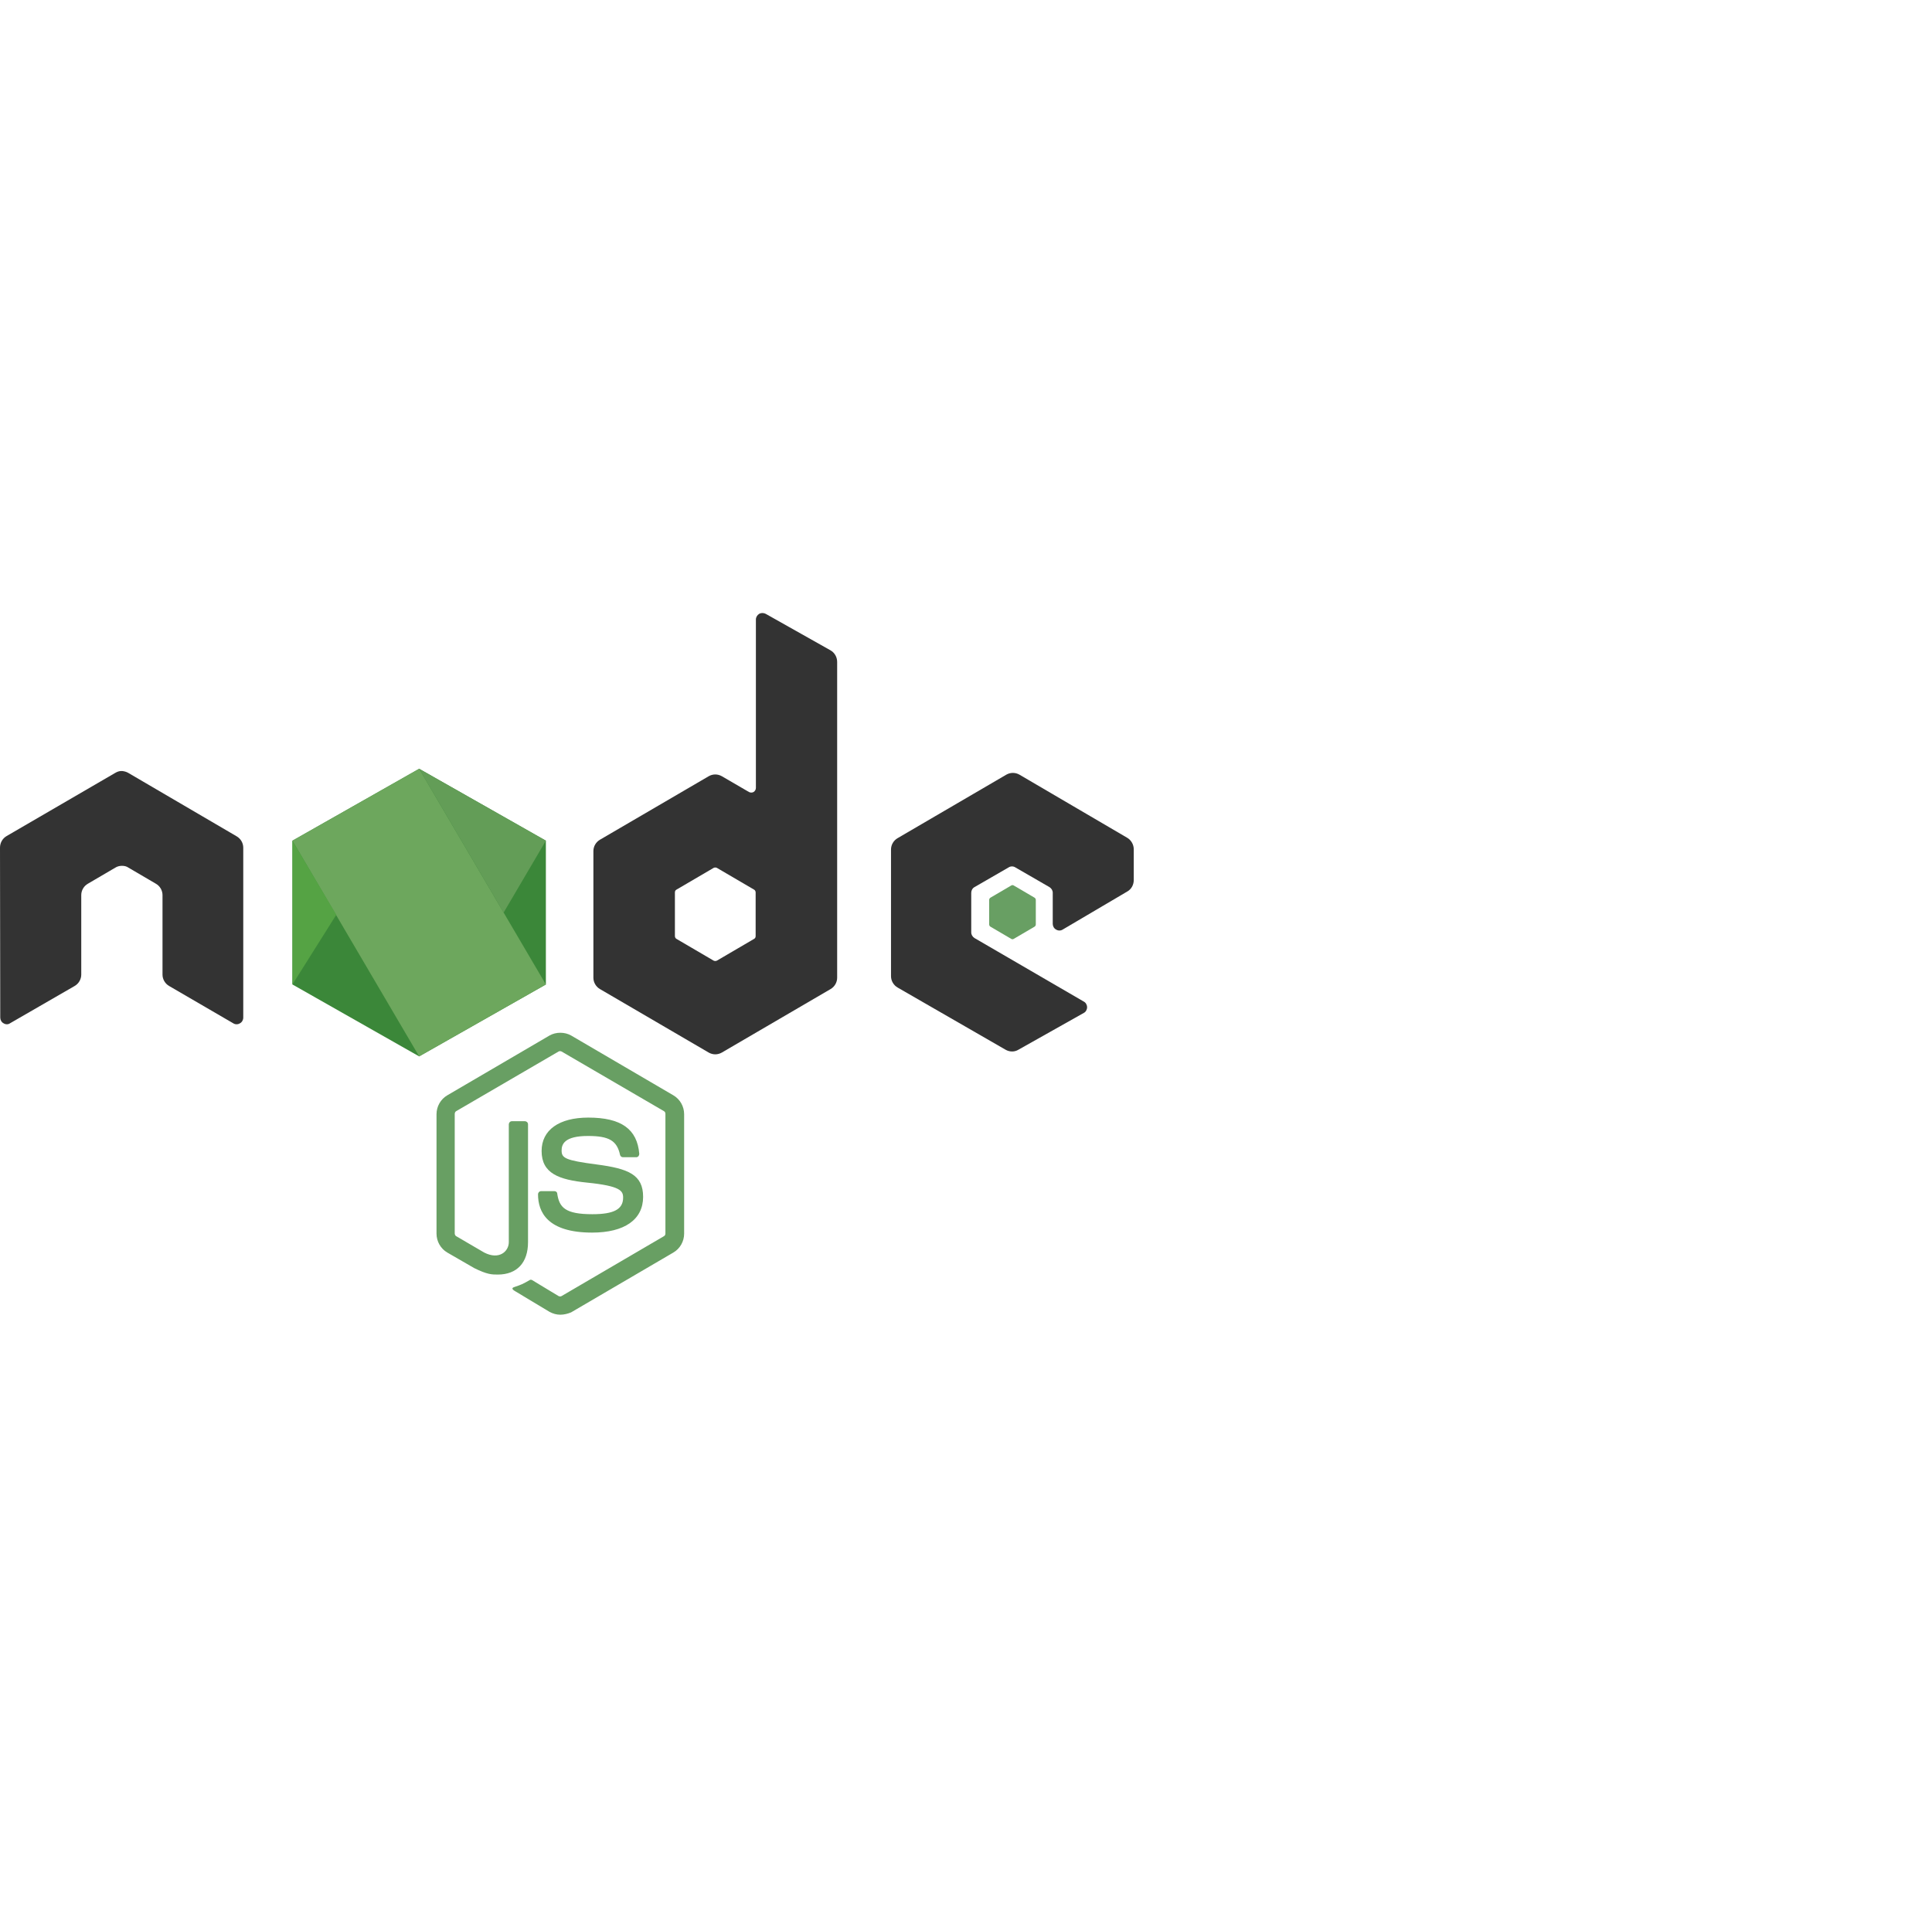 <svg width="167" height="166" viewBox="0 0 167 166" fill="none" xmlns="http://www.w3.org/2000/svg">
<path d="M48.434 113.666C48.102 113.666 47.791 113.576 47.504 113.42L44.557 111.65C44.114 111.404 44.335 111.314 44.468 111.27C45.066 111.068 45.177 111.023 45.797 110.665C45.864 110.62 45.953 110.643 46.019 110.687L48.279 112.053C48.368 112.098 48.478 112.098 48.545 112.053L57.385 106.88C57.474 106.836 57.518 106.746 57.518 106.634V96.31C57.518 96.198 57.474 96.109 57.385 96.064L48.545 90.913C48.456 90.868 48.345 90.868 48.279 90.913L39.438 96.064C39.35 96.109 39.306 96.221 39.306 96.31V106.634C39.306 106.724 39.35 106.836 39.438 106.88L41.853 108.291C43.161 108.963 43.981 108.179 43.981 107.395V97.206C43.981 97.072 44.091 96.937 44.246 96.937H45.376C45.509 96.937 45.642 97.049 45.642 97.206V107.395C45.642 109.165 44.69 110.195 43.028 110.195C42.518 110.195 42.119 110.195 40.989 109.635L38.663 108.291C38.087 107.955 37.732 107.328 37.732 106.656V96.333C37.732 95.661 38.087 95.034 38.663 94.698L47.504 89.525C48.057 89.211 48.811 89.211 49.365 89.525L58.205 94.698C58.781 95.034 59.136 95.661 59.136 96.333V106.656C59.136 107.328 58.781 107.955 58.205 108.291L49.365 113.464C49.099 113.576 48.766 113.666 48.434 113.666Z" fill="#689F63"/>
<path d="M51.181 106.567C47.304 106.567 46.506 104.775 46.506 103.252C46.506 103.118 46.617 102.984 46.772 102.984H47.924C48.057 102.984 48.168 103.073 48.168 103.207C48.345 104.394 48.855 104.977 51.203 104.977C53.065 104.977 53.862 104.551 53.862 103.543C53.862 102.961 53.641 102.536 50.738 102.245C48.323 101.998 46.816 101.461 46.816 99.512C46.816 97.698 48.323 96.624 50.849 96.624C53.685 96.624 55.081 97.609 55.258 99.759C55.258 99.826 55.236 99.893 55.192 99.96C55.147 100.005 55.081 100.05 55.014 100.05H53.84C53.729 100.05 53.619 99.96 53.596 99.848C53.331 98.617 52.644 98.213 50.827 98.213C48.788 98.213 48.545 98.93 48.545 99.468C48.545 100.117 48.833 100.319 51.58 100.677C54.306 101.035 55.59 101.55 55.59 103.476C55.59 105.447 53.973 106.567 51.181 106.567Z" fill="#689F63"/>
<path fill-rule="evenodd" clip-rule="evenodd" d="M21.027 73.289C21.027 72.886 20.805 72.505 20.451 72.303L11.078 66.817C10.923 66.727 10.746 66.683 10.569 66.66C10.546 66.66 10.48 66.66 10.48 66.66C10.303 66.66 10.126 66.727 9.97 66.817L0.576 72.281C0.222 72.483 0 72.863 0 73.289L0.022 87.98C0.022 88.181 0.133 88.383 0.31 88.472C0.487 88.584 0.709 88.584 0.864 88.472L6.448 85.248C6.802 85.046 7.024 84.665 7.024 84.262V77.387C7.024 76.984 7.245 76.603 7.6 76.402L9.97 75.013C10.148 74.901 10.347 74.856 10.546 74.856C10.746 74.856 10.945 74.901 11.1 75.013L13.471 76.402C13.826 76.603 14.047 76.984 14.047 77.387V84.262C14.047 84.665 14.269 85.046 14.623 85.248L20.163 88.472C20.34 88.584 20.561 88.584 20.739 88.472C20.916 88.383 21.027 88.181 21.027 87.98V73.289Z" fill="#333333"/>
<path fill-rule="evenodd" clip-rule="evenodd" d="M66.181 53.067C66.004 52.978 65.782 52.978 65.627 53.067C65.45 53.179 65.339 53.358 65.339 53.56V68.116C65.339 68.251 65.273 68.385 65.14 68.475C65.007 68.542 64.874 68.542 64.741 68.475L62.392 67.109C62.038 66.907 61.617 66.907 61.263 67.109L51.868 72.595C51.514 72.797 51.292 73.177 51.292 73.581V84.531C51.292 84.934 51.514 85.315 51.868 85.517L61.263 91.003C61.617 91.205 62.038 91.205 62.392 91.003L71.787 85.517C72.141 85.315 72.363 84.934 72.363 84.531V57.233C72.363 56.807 72.141 56.426 71.787 56.225L66.181 53.067ZM65.317 80.926C65.317 81.038 65.273 81.127 65.184 81.172L61.971 83.053C61.883 83.098 61.772 83.098 61.683 83.053L58.471 81.172C58.382 81.127 58.338 81.015 58.338 80.926V77.164C58.338 77.052 58.382 76.962 58.471 76.917L61.683 75.036C61.772 74.991 61.883 74.991 61.971 75.036L65.184 76.917C65.273 76.962 65.317 77.074 65.317 77.164V80.926Z" fill="#333333"/>
<path fill-rule="evenodd" clip-rule="evenodd" d="M97.446 77.074C97.8 76.873 98 76.492 98 76.089V73.424C98 73.021 97.778 72.64 97.446 72.439L88.118 66.974C87.763 66.773 87.343 66.773 86.988 66.974L77.594 72.461C77.239 72.663 77.018 73.043 77.018 73.446V84.397C77.018 84.8 77.239 85.181 77.594 85.383L86.922 90.757C87.276 90.959 87.697 90.959 88.029 90.757L93.679 87.577C93.857 87.488 93.967 87.286 93.967 87.085C93.967 86.883 93.857 86.681 93.679 86.592L84.241 81.105C84.063 80.993 83.953 80.814 83.953 80.613V77.186C83.953 76.985 84.063 76.783 84.241 76.694L87.187 74.992C87.365 74.88 87.586 74.88 87.763 74.992L90.71 76.694C90.888 76.806 90.998 76.985 90.998 77.186V79.874C90.998 80.075 91.109 80.277 91.286 80.366C91.464 80.478 91.685 80.478 91.862 80.366L97.446 77.074Z" fill="#333333"/>
<path fill-rule="evenodd" clip-rule="evenodd" d="M87.407 76.558C87.474 76.513 87.562 76.513 87.629 76.558L89.424 77.611C89.49 77.656 89.534 77.723 89.534 77.812V79.917C89.534 80.007 89.49 80.074 89.424 80.119L87.629 81.171C87.562 81.216 87.474 81.216 87.407 81.171L85.613 80.119C85.546 80.074 85.502 80.007 85.502 79.917V77.812C85.502 77.723 85.546 77.656 85.613 77.611L87.407 76.558Z" fill="#689F63"/>
<path d="M47.185 85.115V72.682L36.231 66.466L25.278 72.682V85.115L36.231 91.332L47.185 85.115Z" fill="#3B8739"/>
<path d="M47.185 85.115L36.231 66.466L25.278 72.683L36.232 91.332L47.185 85.115Z" fill="#6DA75D"/>
<path d="M25.277 85.116L29.069 79.087L25.277 72.683V85.116Z" fill="#55A344"/>
<path d="M43.533 78.899L47.185 72.683L36.231 66.466L43.533 78.899Z" fill="#639D57"/>
</svg>

